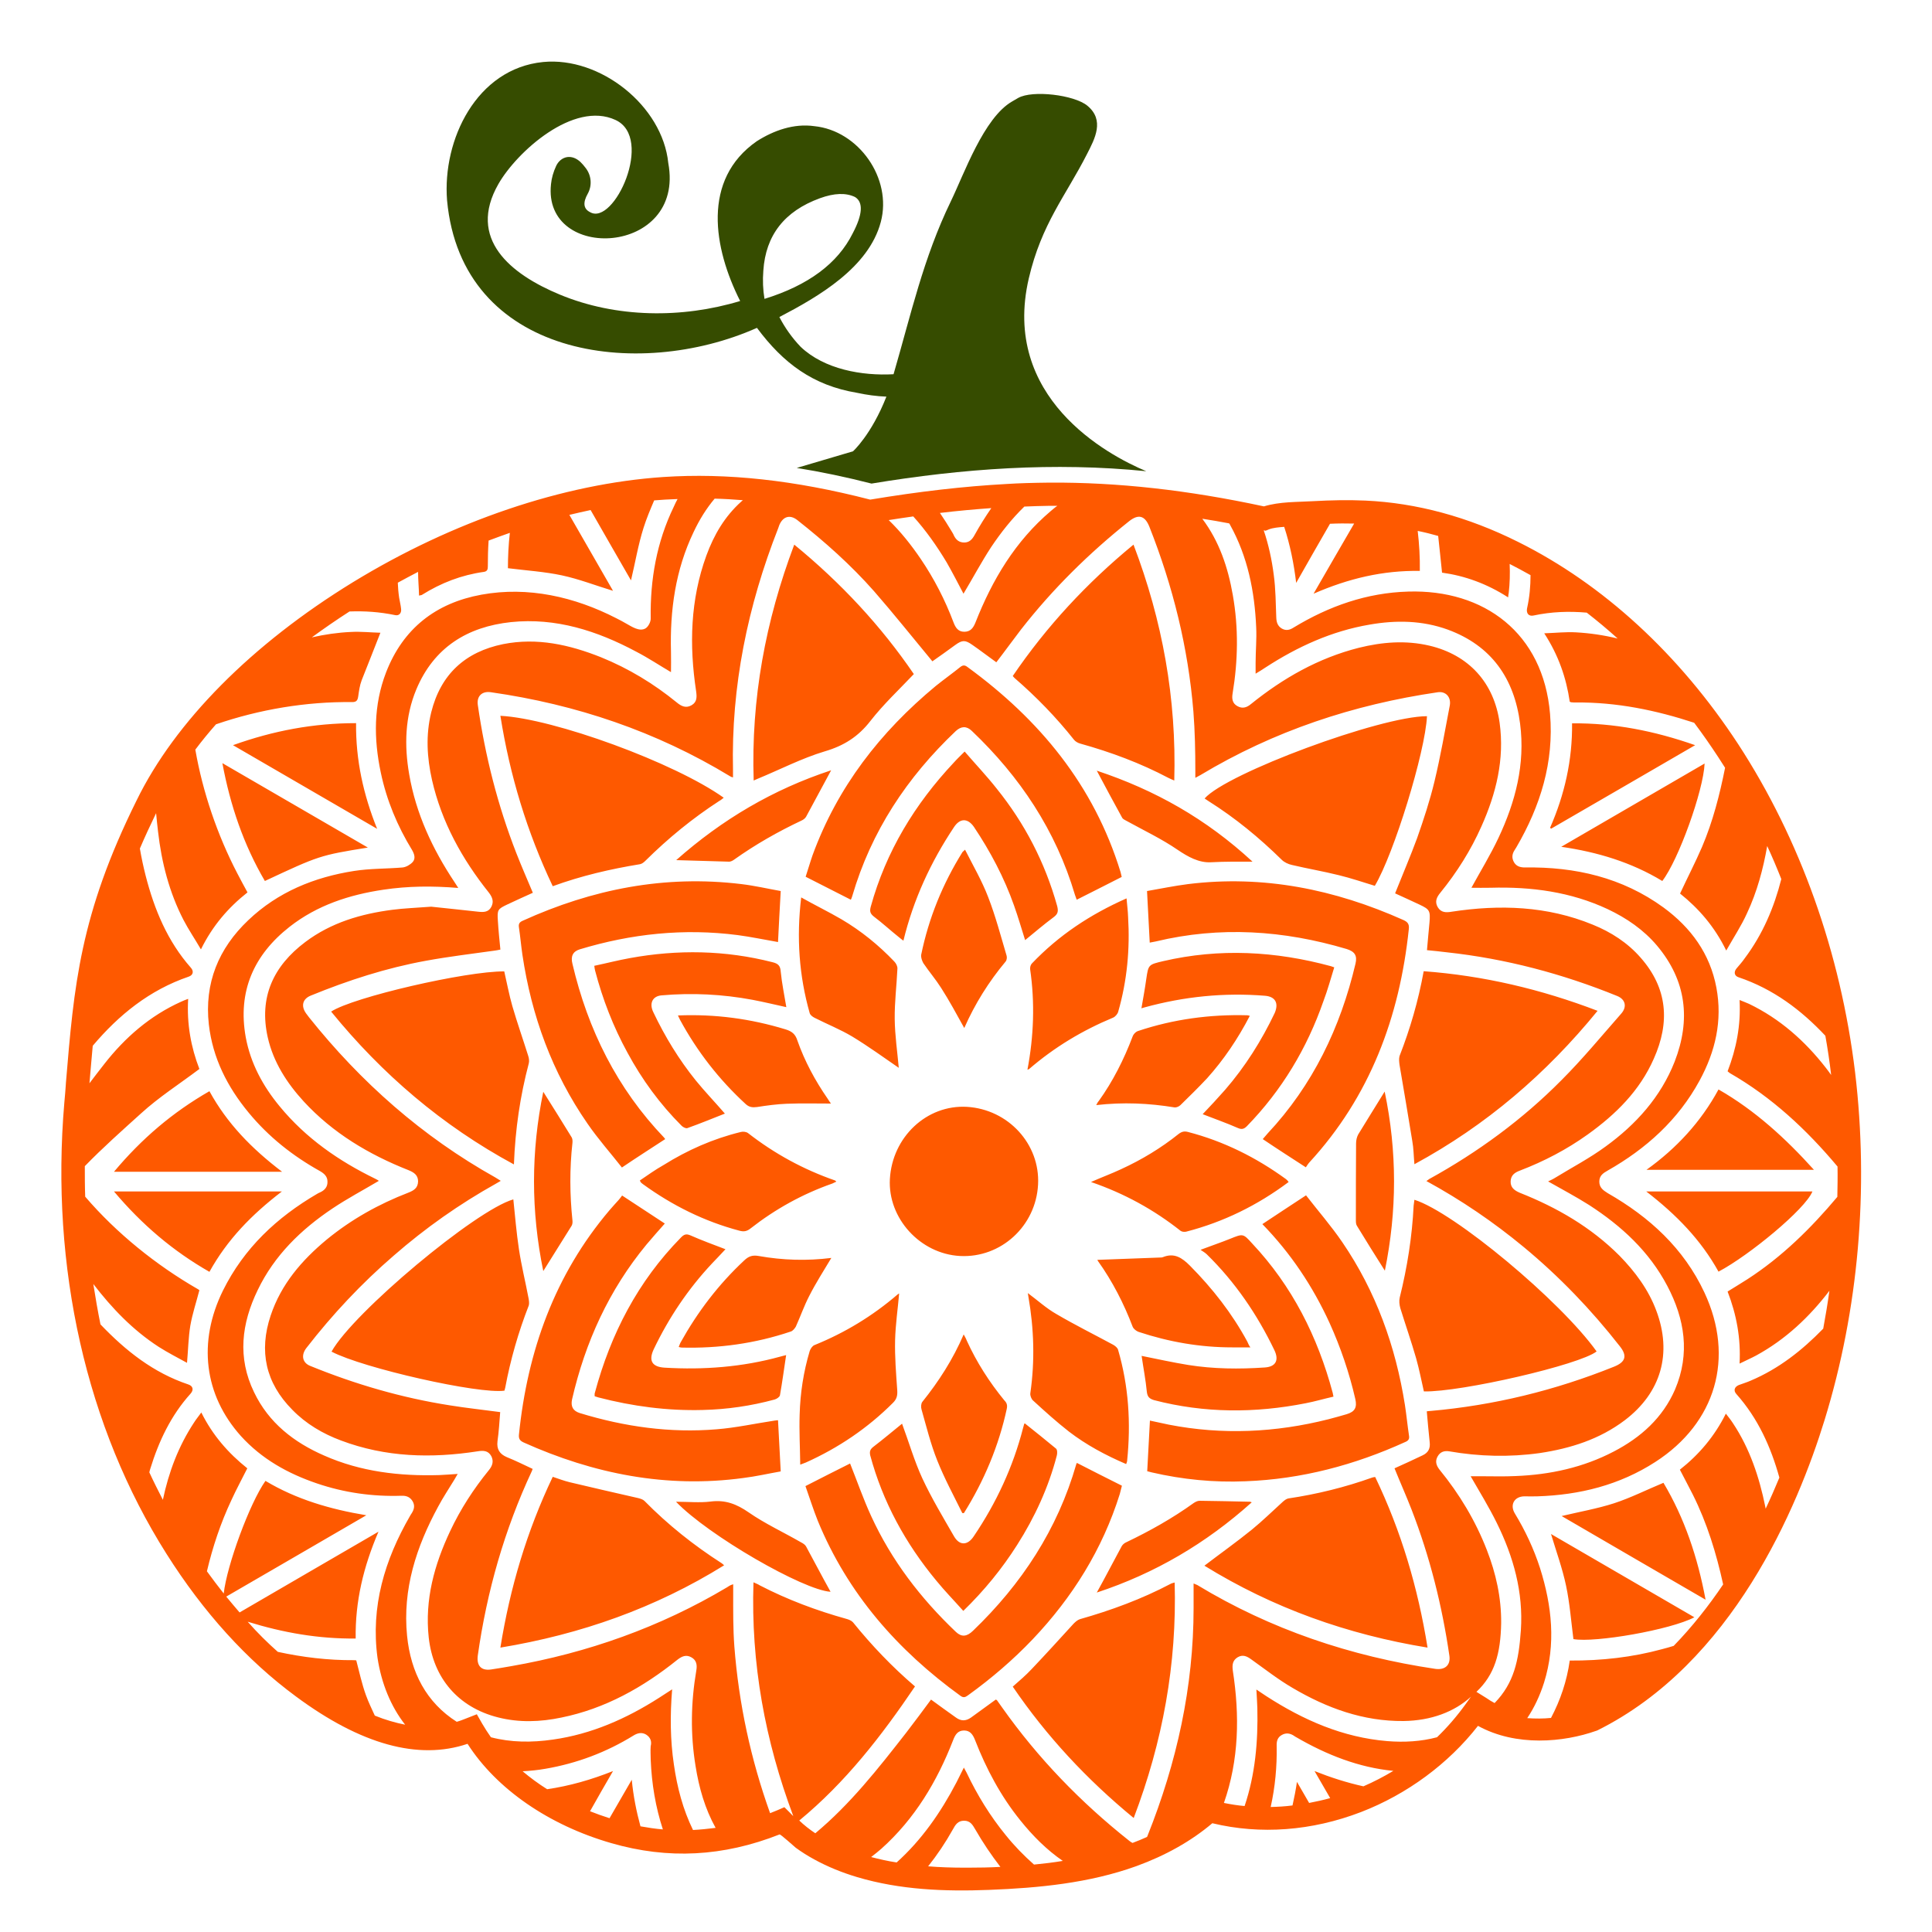 <?xml version="1.0" encoding="utf-8"?>
<!-- Generator: Adobe Illustrator 19.1.0, SVG Export Plug-In . SVG Version: 6.00 Build 0)  -->
<svg version="1.1" id="Layer_1" xmlns="http://www.w3.org/2000/svg" xmlns:xlink="http://www.w3.org/1999/xlink" x="0px" y="0px"
	 width="1000px" height="1000px" viewBox="0 0 1000 1000" style="enable-background:new 0 0 1000 1000;" xml:space="preserve">
<style type="text/css">
	.st0{fill:#364C00;}
	.st1{fill:#FE5900;}
</style>
<g>
	<path class="st0" d="M562.6,79.8c4.1-8,9.3-17.6,0.2-25.1c-6.8-5.6-28.4-8.2-35.8-4l-3.1,1.8c-14.7,8.4-24.9,37.6-31.8,51.8
		c-14.2,29.3-20.6,58.5-29.6,89.4c-16.3,0.9-35.8-2.5-48.1-14.2c-4.4-4.6-8.1-9.8-11-15.4c20.1-10.5,46.2-25.5,52.5-49.2
		c6-22.6-11.5-47.3-34.4-49.6c-10.6-1.5-21,2.2-29.8,7.8c-28.6,19.9-22.4,55.4-8.6,82.7c-30.1,9.1-64.1,8.8-93.3-3.3
		c-25.6-10.6-48.1-28.9-31.8-57.3c9.5-16.6,38.9-43.2,60.6-33.1c20.1,9.3-0.8,55-13.2,47.7c-3.4-1.7-3.8-4.9-1.2-9.5
		c2.4-4.3,1.9-9.6-1.1-13.4c-0.8-1.1-1.7-2.1-2.7-3.1c-2.2-2-4.5-2.8-6.8-2.5c-2.6,0.4-4.6,2.2-5.7,4.5c-1.5,3.2-2.4,6.4-2.7,9.5
		c-4.5,40.7,69.6,37.2,60.7-10.9c-3-29.7-35.3-55.2-64.8-52.3c-34.4,3.4-52.2,40.2-49.7,71.6c7.5,81.2,98.6,93.5,160.4,66
		c13.6,18.3,29,29.8,51.7,33.6c5.1,1.1,10.2,1.8,15.3,2c-7.8,19.8-17.3,28.3-17.3,28.3l-29.1,8.6c12.5,2,25.4,4.7,38.7,8.1
		c47.1-7.8,94.6-11.2,142.2-6.4c-20.6-8.6-75.1-38.3-60.8-99.8C539.1,115.8,551.6,101.4,562.6,79.8z M395.7,154.7
		c-0.8-4.7-1-9.6-0.6-14.6c1.2-18.3,10.9-30.8,29.3-37.5c7.4-2.7,13.5-2.9,18.2-0.6c4.3,2.7,3.9,9-1.2,18.7
		C433.6,136.4,418.3,147.7,395.7,154.7z"/>
	<path class="st1" d="M711.8,764.5c13.4,27.9,22.1,57.2,27.1,88.3c-41.6-6.8-80-20.5-115.5-42.4c8.4-6.4,16.7-12.3,24.6-18.7
		c5.5-4.5,10.7-9.6,16-14.4c0.8-0.7,1.8-1.5,2.8-1.7c14.8-2.2,29.4-5.8,43.4-10.8C710.7,764.6,711.1,764.6,711.8,764.5z
		 M727.2,727.3c-4.8-30.4-15-58.8-32.4-84.3c-5.8-8.5-12.6-16.3-18.8-24.3c-8,5.3-15.3,10-22.6,14.9c14.7,15.1,26.1,32.2,34.8,51.2
		c5.7,12.6,10.2,25.8,13.3,39.3c1,4.4-0.2,6.6-4.5,7.9c-3.1,0.9-6.3,1.8-9.4,2.6c-27.3,6.9-54.9,8.2-82.6,2.8
		c-3.2-0.7-6.4-1.4-9.8-2.1c-0.5,8.8-0.9,17.4-1.4,26.2c0.9,0.2,1.6,0.4,2.3,0.6c16,3.7,32.2,5.3,48.6,4.6
		c29-1.1,56.4-8.4,82.6-20.3c1.7-0.7,2.3-1.6,2-3.3C728.5,737.8,728,732.5,727.2,727.3z M731.7,624c-0.8,16.1-3.3,31.9-7.2,47.6
		c-0.4,1.7-0.2,3.7,0.3,5.5c2.7,8.7,5.7,17.3,8.2,26c1.6,5.7,2.7,11.4,4,17.1c19.3,0.4,80.7-13.8,89.4-20.7
		c-18.8-26.3-73.7-72-94.3-78.5C732,622,731.8,623,731.7,624z M716.7,565c-4.7,7.7-9.3,14.9-13.7,22.2c-0.7,1.3-1.1,3-1.1,4.6
		c-0.1,13.1-0.1,26.4-0.1,39.6c0,1,0,2.2,0.5,3c4.7,7.7,9.4,15.3,14.5,23.3C723.1,626.8,723.2,596.1,716.7,565z M647.1,777.3
		c-8.7-0.2-17.5-0.4-26.2-0.5c-1.1,0-2.2,0.6-3.1,1.2c-11,7.9-22.6,14.4-34.7,20.2c-1,0.4-2,1.2-2.5,2.1c-4.3,7.9-8.4,15.9-12.9,24
		c30.1-9.9,56.6-25.5,80.2-46.7C647.4,777.5,647.3,777.3,647.1,777.3z M605.9,819.8c-15,7.9-30.8,13.7-47,18.3
		c-1.2,0.4-2.3,1.4-3.2,2.3c-7.2,7.9-14.4,15.8-21.7,23.5c-3,3.2-6.4,6.1-9.8,9.1c17.5,25.7,38.4,48.1,62.6,68
		c15-39.4,22.4-79.7,21.2-121.9C607,819.4,606.4,819.5,605.9,819.8z M417.1,757c16.9-7.6,32-17.8,45.1-30.9c2-2,2.4-3.8,2.2-6.7
		c-0.6-8.6-1.3-17.1-1.1-25.7c0.2-8.1,1.4-16.2,2.1-24.2c-0.1,0.1-0.5,0.2-0.8,0.5c-12.9,11.1-27.2,19.8-43,26.2
		c-1.1,0.4-2.1,1.9-2.5,3.1c-3.2,10.7-4.9,21.7-5.2,32.8c-0.3,8.6,0.2,17.1,0.3,26C415.8,757.5,416.4,757.3,417.1,757z M411.9,686.7
		c2.4-5.3,4.3-10.8,7-16c3.4-6.7,7.4-12.9,11.4-19.6c-12.7,1.6-25.2,1.2-37.6-1c-3.3-0.6-5.3,0.2-7.5,2.3
		c-13.3,12.4-24.1,26.6-32.9,42.4c-0.4,0.7-0.6,1.5-1,2.4c0.6,0.1,1,0.3,1.4,0.3c19.3,0.5,38.2-2.1,56.6-8.3
		C410.3,688.9,411.3,687.7,411.9,686.7z M724.4,551.2c2.2,13.1,4.5,26.3,6.6,39.4c0.7,3.8,0.7,7.8,1.1,12
		c37.1-20.1,68.2-46.8,94.8-79.4c-29.3-11.2-59-18.2-90-20.5c-2.8,15.4-7,29.8-12.5,43.9C724,548,724.2,549.7,724.4,551.2z
		 M534.5,848.5c20.6-21.7,36.1-46.5,45.1-75.2c0.4-1.5,0.8-3,1.1-4.3c-8-4-15.7-7.9-23.3-11.8c-0.1,0.2-0.2,0.4-0.3,0.6
		c-9.7,33.8-28.3,62.1-53.5,86.3c-3.2,3.1-5.9,3.3-8.8,0.6c-18.3-17.4-33.4-37.1-43.9-60c-4.1-8.9-7.3-18.2-10.9-27.2
		c-7.3,3.6-15,7.6-23.1,11.7c2.1,5.9,4,12,6.4,18c15.5,37.7,41.3,67,73.9,90.6c1.8,1.3,2.8,0.4,4.1-0.5
		C513.2,868.7,524.4,859.1,534.5,848.5z M663.4,445c1.3,1.3,3.4,2.3,5.3,2.7c8,1.9,16.3,3.3,24.3,5.3c6.2,1.5,12.4,3.6,18.6,5.5
		c9.9-16.6,26.1-69.2,27-87.8c-24.1,0-103.8,29.6-115.1,42.6c0.7,0.4,1.4,1,2.1,1.4C639.4,423.4,651.8,433.6,663.4,445z
		 M270.4,494.2c4.7,31.6,15.4,61,33.7,87.4c5.5,8,12,15.3,17.8,22.7c7.8-5.3,15.1-9.9,22.4-14.7c-0.3-0.4-0.4-0.6-0.5-0.7
		c-24.4-25.5-39.5-55.9-47.5-90c-1-3.9,0.2-6.4,3.7-7.5c26.7-8.1,54-11,81.8-7.4c6.9,0.9,13.9,2.4,20.9,3.6
		c0.4-8.6,0.9-17.3,1.4-26.4c-6.7-1.2-13.6-2.8-20.4-3.6c-39.6-4.8-77.1,2.6-113.2,19c-1.6,0.7-2.2,1.6-1.9,3.4
		C269.3,484.7,269.7,489.5,270.4,494.2z M331.3,447.3c1-0.2,2-1,2.8-1.8c11.7-11.6,24.4-22,38.3-31c0.8-0.4,1.4-1,2.2-1.6
		c-25.4-18.1-87.9-41-115.6-42.4c4.9,30.9,13.8,60.2,27.1,88.2C300.9,453.3,316,449.8,331.3,447.3z M377.4,446c0.8,0,1.8-0.5,2.5-1
		c11.1-7.9,22.7-14.5,35-20.3c0.9-0.4,1.8-1.1,2.3-1.9c4.3-7.9,8.5-15.8,13-24.1c-30.1,9.9-56.5,25.5-80.2,46.5
		C359.4,445.4,368.3,445.8,377.4,446z M295.9,588.7c-4.8-7.9-9.7-15.6-14.7-23.6c-6.4,31-6.4,61.8,0,92.8c5-8,9.9-15.8,14.7-23.5
		c0.4-0.7,0.5-1.8,0.4-2.7c-1.4-13.3-1.5-26.8,0-40.2C296.4,590.5,296.3,589.4,295.9,588.7z M273.7,550.4c0.3-1.2,0.1-2.7-0.3-3.9
		c-2.7-8.6-5.7-17.1-8.2-25.7c-1.7-5.9-2.8-12-4.2-18c-19.6-0.2-78.2,13.3-89.6,20.8c26.3,32.3,57.4,59,94.6,79.1
		C266.7,584.5,269.2,567.4,273.7,550.4z M555.9,382.9c0.7,0.9,2.1,1.7,3.3,2c15.8,4.4,31.1,10.1,45.5,17.7c0.9,0.5,1.8,0.8,3.1,1.4
		c1.2-42.4-6.1-82.7-21.1-122.1c-24.2,19.9-45,42.3-62.5,68c0.4,0.5,0.7,0.8,1,1.1C536.4,360.7,546.7,371.3,555.9,382.9z
		 M391.9,403.2c11.7-4.8,23-10.7,35-14.3c9.9-2.9,17.3-7.6,23.6-15.7c6.7-8.6,14.7-16.1,22.5-24.3c-16.9-24.8-37.7-47.2-61.9-67
		c-14.9,39.5-22.4,79.9-21,122.1C391,403.6,391.4,403.4,391.9,403.2z M307.8,722.7c0.7,0.2,1.3,0.4,1.9,0.6
		c17.7,4.6,35.7,7,54.1,6.5c12.6-0.3,24.9-2.1,37.1-5.4c1.1-0.3,2.6-1.3,2.8-2.2c1.2-6.8,2.1-13.5,3.2-20.8
		c-1.1,0.3-2.1,0.5-3.1,0.8c-19.6,5.4-39.6,6.9-59.8,5.7c-6.6-0.4-8.4-3.7-5.6-9.6c7.8-16.3,17.8-31.2,30.2-44.4
		c2.3-2.4,4.6-4.8,6.9-7.3c-6.3-2.4-12.3-4.6-18.2-7.2c-2.1-0.9-3.3-0.5-4.9,1.2c-22.2,22.6-36.3,49.8-44.5,80.3
		C307.7,721.4,307.8,722.1,307.8,722.7z M580.8,423.2c0.4,0.8,1.6,1.3,2.5,1.8c8.7,4.8,18,9.2,26.3,14.9c5.2,3.5,10.9,6.8,17.4,6.4
		c7.1-0.4,14.2-0.3,21.3-0.3c-24-22.2-50.5-37.1-80.6-47.1C572.2,407.4,576.4,415.2,580.8,423.2z M420.6,442.6
		c-1.3,3.7-2.4,7.6-3.6,11.2c8,4.1,15.7,8,23.4,11.9c0.3-0.6,0.5-1.2,0.7-1.8c9.8-33.6,28.4-61.6,53.6-85.5c2.8-2.6,5.6-2.7,8.3-0.1
		c24.9,23.7,43.5,51.5,53.4,84.9c0.3,0.9,0.6,1.7,0.9,2.5c7.8-3.9,15.4-7.8,23.3-11.8c-0.2-0.9-0.4-1.7-0.6-2.5
		c-13.8-45-42-79-79.3-106.2c-1.3-1-2.3-1-3.6,0c-4.2,3.4-8.6,6.5-12.8,9.9C455.6,378.9,433.5,407.3,420.6,442.6z M615,457.6
		c-7.2,0.9-14.3,2.4-21.3,3.6c0.5,9.3,0.9,17.9,1.4,26.7c1.1-0.2,2.1-0.4,3.1-0.6c33.3-8,66.2-5.8,98.8,3.9c4.2,1.3,5.6,3.4,4.6,7.6
		c-7.8,33.1-22.1,62.9-45.5,87.9c-0.9,1-1.7,2-2.5,2.9c7.4,5,14.6,9.6,22.3,14.6c0.5-0.7,1-1.6,1.7-2.4
		c31.5-34.2,46.8-75.3,51.6-120.9c0.3-2.6-0.6-3.7-2.8-4.7C690.8,460.3,653.9,452.8,615,457.6z M597.3,724.7
		c26.1,6.8,52.3,6.8,78.6,1.6c4.7-0.9,9.4-2.3,14.3-3.4c-0.2-1-0.3-1.5-0.4-2c-7.8-29.1-21-55.3-41.7-77.3
		c-4.7-5.2-4.7-5.1-11.4-2.4c-4.7,1.9-9.5,3.5-15.3,5.7c1.5,1,2.5,1.6,3.3,2.4c14.6,14.3,26,31,34.9,49.5c2.5,5.2,0.8,8.6-4.9,9
		c-13.3,0.9-26.5,0.8-39.7-1.3c-8-1.3-16.1-3.1-24.1-4.7c0.9,6.3,2.1,12.4,2.7,18.6C593.9,722.8,594.7,723.9,597.3,724.7z
		 M460.6,610.3c-1.1,20.3,15.7,38.7,36.3,39.8c21.2,1.1,39.3-15.5,40.4-37c1.1-20.9-15.4-38.9-36.8-40.2
		C479.7,571.7,461.8,588.5,460.6,610.3z M499.1,532.1c5.5-12.5,12.7-24,21.4-34.4c0.6-0.7,0.8-2.2,0.5-3.1
		c-3-10.1-5.7-20.4-9.5-30.2c-3.2-8.4-7.8-16.3-12-24.6c-0.9,0.8-1.1,1-1.3,1.2c-10.3,16.5-17.5,34.2-21.4,53.2
		c-0.2,1.3,0.4,3,1.1,4.3c2.9,4.3,6.4,8.4,9.2,12.8C491.4,518,495.1,524.9,499.1,532.1z M498.8,690.7c-5.6,13-12.9,24.3-21.4,34.9
		c-0.7,0.9-0.8,2.8-0.4,4c2.5,8.8,4.7,17.8,8.1,26.3c3.7,9.3,8.5,18.2,13,27.3c0.4-0.2,0.4,0.1,0.8,0c10.4-16.6,18.1-34.9,22.2-54
		c0.4-1.9,0-3.1-1.2-4.3c-7.8-9.5-14.4-19.8-19.5-31C500,692.8,499.5,692,498.8,690.7z M450.4,753.2c6.5,24.2,18.3,45.7,34.2,64.9
		c4.4,5.4,9.2,10.3,14,15.7c10.9-10.6,20.1-21.9,27.9-34.2c9.1-14.3,16.2-29.7,20.5-46.2c0.3-1.1,0.3-3-0.4-3.6
		c-5.3-4.4-10.8-8.8-16.2-13.1c0,0.1-0.2,0.2-0.3,0.4c-0.2,0.6-0.3,1.2-0.5,1.8c-5.2,20.3-13.9,39-25.6,56.3c-3.1,4.7-7.3,5-10.2,0
		c-5.7-9.9-11.6-19.7-16.4-30c-4.2-9.1-7-18.9-10.5-28.3c-4.7,3.8-9.8,8.1-14.9,12C450.5,750.1,450,751.1,450.4,753.2z M582.9,757.8
		c0.3-0.9,0.5-1.3,0.5-1.7c2-19.5,0.8-38.7-4.7-57.5c-0.3-1-1.5-2-2.6-2.6c-9.8-5.3-19.7-10.2-29.4-15.9c-5.1-2.9-9.7-7.1-14.7-10.8
		c0.1,0.8,0.2,1.3,0.3,1.9c2.9,16.6,3.4,33.2,1,49.9c-0.2,1.2,0.5,3,1.4,3.8c6.1,5.6,12.2,11.1,18.6,16.1
		C562.3,747.9,572.2,753.2,582.9,757.8z M331.2,611c0.3,0.7,0.4,0.9,0.5,1c0.4,0.4,0.8,0.7,1.2,1c15.2,11,31.7,19.2,49.8,24
		c2.2,0.6,3.8,0.4,5.7-1.1c12.9-10.1,27-17.9,42.4-23.3c0.7-0.3,1.3-0.6,2.1-1c-0.4-0.3-0.5-0.5-0.7-0.6
		c-16.4-5.7-31.4-13.9-45-24.5c-0.9-0.7-2.6-0.9-3.7-0.6c-14.4,3.5-27.7,9.4-40,17.1C339.2,605.4,335.2,608.3,331.2,611z
		 M515.9,408.2c-5.2-6.6-11-12.7-16.6-19.2c-2.2,2.2-4,3.9-5.6,5.7c-20.2,21.5-35.1,46-43,74.6c-0.6,2.3-0.4,3.5,1.6,5.1
		c4.5,3.4,8.6,7.2,13,10.7c0.7,0.6,1.4,1.1,2.3,1.8c5.2-21.4,14.2-40.8,26.2-58.8c3.1-4.7,7.1-4.7,10.3-0.1
		c8.5,12.7,15.7,26.3,20.8,40.8c2.1,5.9,3.8,11.8,5.7,17.8c4.9-4,9.8-8.2,14.8-11.9c2.1-1.6,2.5-2.9,1.8-5.7
		C540.9,446.4,530.4,426.2,515.9,408.2z M583.1,465c-18.8,8.3-35.1,19.1-49,33.7c-0.7,0.7-1,2-0.9,3c2.5,17.3,1.9,34.5-1.4,52
		c0.5-0.2,0.8-0.3,0.9-0.4c13.1-11.3,27.6-20,43.5-26.6c1.1-0.5,2.3-1.9,2.6-3.1c4.6-16.1,6.1-32.4,5.1-49
		C583.8,471.6,583.4,468.6,583.1,465z M414.7,464.5c-2.5,20.8-1.1,40.5,4.4,59.9c0.3,1,1.5,1.9,2.5,2.4c6.5,3.3,13.3,6,19.5,9.7
		c8.4,5.1,16.4,10.9,24.1,16.2c-0.7-8-2-16.7-2.1-25.3c-0.1-8.7,1-17.3,1.4-26c0.1-1.2-0.7-2.8-1.6-3.7
		c-8.1-8.5-17.2-15.9-27.4-21.9C428.8,471.9,421.8,468.5,414.7,464.5z M406.6,532.8c-18-5.5-36.4-8-55.7-7.2c0.5,1,0.8,1.7,1.1,2.3
		c8.9,16.4,20.2,30.9,33.9,43.5c1.8,1.7,3.6,1.9,5.9,1.6c5.1-0.8,10.3-1.5,15.4-1.7c7.6-0.3,15.3-0.1,22.9-0.1
		c-0.5-0.6-1.1-1.6-1.7-2.5c-6.5-9.4-11.9-19.4-15.7-30.2C411.7,535.3,409.9,533.8,406.6,532.8z M399.7,498
		c-24.3-6.2-49-6.6-73.6-2.1c-6.2,1.1-12.3,2.7-18.5,4c0.2,1.2,0.2,1.8,0.4,2.4c3.9,14.9,9.4,29.1,16.8,42.6
		c7.5,13.9,16.8,26.6,28,37.8c0.7,0.7,2.2,1.5,3,1.2c6.5-2.3,13-5,19.4-7.5c-5-5.8-10.3-11.3-15.1-17.2
		c-8.7-10.8-15.9-22.6-21.9-35.2c-2.3-4.6-0.5-8.4,4.2-8.8c15.8-1.4,31.6-0.6,47.1,2.3c5.8,1.1,11.6,2.5,17.5,3.8
		c-1-6.2-2.3-12.2-2.9-18.4C403.9,499.8,402.7,498.7,399.7,498z M273.6,672.1c-1.6-8.5-3.7-16.9-5-25.5c-1.3-8.6-2-17.2-2.9-25.8
		c-19.4,5.5-82.9,58.6-94.1,78.8c16.4,8.6,76.3,22.1,89.5,20.2c0.1-0.5,0.3-1,0.4-1.5c2.7-14.5,6.8-28.8,12.2-42.6
		C274,674.6,273.8,673.3,273.6,672.1z M665.6,610.3c-15.4-11.2-32.2-19.6-50.7-24.4c-1.9-0.5-3.2-0.2-4.8,1
		c-9.1,7.3-19.2,13.4-29.9,18.3c-4.9,2.3-10.1,4.2-15.5,6.6c17.2,5.9,32.5,14.3,46.4,25.3c0.7,0.5,2,0.6,2.9,0.4
		c19.3-5,36.8-13.6,53-25.7C666.5,611.1,666.1,610.7,665.6,610.3z M586.2,536.6c-4.5,11.8-10.1,23-17.5,33.3
		c-0.5,0.5-0.8,1.2-1.3,2.1c13.9-1.6,27.2-1,40.6,1.2c0.9,0.1,2.3-0.5,3-1.2c4.6-4.5,9.3-9.1,13.8-13.9c8.7-9.7,15.9-20.4,22.1-32.3
		c-0.8-0.2-1.1-0.3-1.4-0.3c-19.2-0.5-38,2-56.3,8.1C588,533.9,586.6,535.3,586.2,536.6z M589.4,689.4c15.7,5.2,31.8,8,48.4,8
		c3,0,6,0,9.4,0c-0.8-1-1.2-2.2-1.6-3c-7.9-14.6-18-27.5-29.7-39.3c-4.1-4.1-8.1-6.8-14-4.4c-0.5,0.2-1.1,0.2-1.6,0.2
		c-10.9,0.4-21.6,0.8-32.3,1.2c-0.1-0.3,0,0.2,0.3,0.6c7.5,10.5,13.4,22,18,34.1C586.8,687.9,588.2,689,589.4,689.4z M690.6,500.7
		c-0.9-0.3-1.3-0.5-1.7-0.6c-28.7-7.8-57.7-9.4-86.9-2.6c-7.6,1.8-7.6,1.8-8.7,9.3c-0.7,5-1.6,9.9-2.5,15.1c0.7-0.2,1.2-0.4,1.7-0.5
		c20.4-5.6,41.1-7.7,62.2-6c5.3,0.4,7.3,3.7,5.1,8.9c-6.8,14.3-15.3,27.8-25.7,39.8c-3.7,4.2-7.6,8.4-11.6,12.6
		c6.1,2.4,12.2,4.5,18.1,7.1c2,0.9,3.2,0.7,4.8-0.9c18.1-18.6,31.1-40.3,39.6-64.7C687.2,512.4,688.8,506.5,690.6,500.7z
		 M889.5,563.9c-9.1,16.8-21.8,30.5-37.3,41.6h86.7C924.4,589.4,908.4,574.7,889.5,563.9z M814.4,848.4c11.2,2,50.3-4.8,62.6-11.3
		c-24.8-14.4-49.6-28.8-74.2-43.1c2.7,9,5.9,17.8,7.8,26.8S813.2,839.1,814.4,848.4z M861,767.5c-8.7,3.6-17,7.8-25.6,10.6
		c-8.7,2.8-17.9,4.4-27.1,6.6c24.6,14.3,49.3,28.7,74.5,43.3C878.7,806,871.9,785.8,861,767.5z M808.1,438.3
		c18.7,2.7,36.3,8,52.3,17.7c8.4-10.9,21.3-46.8,21.9-60.8C857.5,409.6,832.9,423.9,808.1,438.3z M938.1,616.7h-86
		c15.7,12.1,28.3,25.1,37.4,41.5C905.4,649.8,934.5,625.8,938.1,616.7z M813.7,374.4c0.2,19.1-3.9,37-11.4,54.1
		c0.2,0.1,0.4,0.3,0.6,0.4c24.6-14.2,49.3-28.6,74.5-43.2C856.3,378.3,835.5,374.2,813.7,374.4z M190.4,438.7
		c-25.4-14.7-50.1-29.1-75.3-43.7c4.1,22,11,42.2,22,61C165.1,442.9,165.6,442.7,190.4,438.7z M184.3,374.3
		c-22,0-42.8,3.9-63.7,11.4c25.2,14.6,50,29,74.6,43.3C188.1,411.4,184.1,393.4,184.3,374.3z M384.8,765c6.5-0.8,13-2.3,19.3-3.4
		c-0.5-9.1-0.9-17.7-1.4-26.5c-0.8,0.1-1.3,0.1-1.8,0.2c-10,1.5-19.9,3.7-30,4.5c-24,2-47.6-1.3-70.8-8.4c-3.5-1.1-4.8-3.4-4-7.1
		c6.8-29.6,19.1-56.6,38.5-80.1c3.1-3.7,6.4-7.4,9.5-10.9c-7.3-4.8-14.5-9.5-22.1-14.5c-0.5,0.7-1.1,1.5-1.7,2.2
		c-1.6,1.8-3.3,3.6-4.9,5.5c-28.3,33.4-42.4,72.8-46.8,116.1c-0.2,2.1,0.5,3.1,2.4,4C307.3,762.9,345.1,770.4,384.8,765z
		 M417.2,800.4c-0.5-0.9-1.6-1.6-2.6-2.1c-9-5.2-18.6-9.6-27.1-15.5c-6.2-4.3-12.1-6.6-19.7-5.6c-5.6,0.7-11.5,0.1-17.9,0.1
		c16.8,17.5,66,45.8,80,46.6C425.6,816.2,421.5,808.3,417.2,800.4z M333.6,776.9c-0.8-0.8-2.1-1.2-3.3-1.5
		c-11.9-2.7-23.6-5.4-35.4-8.2c-2.9-0.7-5.8-1.8-8.8-2.8c-13.4,28.1-22.1,57.3-27.1,88.4c41.7-6.9,80.2-20.5,115.8-42.6
		c-0.5-0.5-0.9-0.8-1.3-1.1C359,799.8,345.6,789.1,333.6,776.9z M145.9,616.7H59c14.5,17.2,30.5,30.8,49.4,41.6
		C117.6,641.7,130.1,628.8,145.9,616.7z M108.4,564.8c-19,10.9-35,24.5-49.4,41.7h87C130.1,594.4,117.5,581.4,108.4,564.8z
		 M944.4,735c-13.9,45.1-47.6,125.9-117.7,160.7l-0.6,0.2c-16.7,5.9-41.3,8.3-61.1-2.6c-15.3,19.6-36.7,35.4-60.5,44.6
		c-25.5,9.8-52.1,11.8-77,5.8c-11,9.3-24.2,16.7-39.3,22.2c-24.4,8.8-50.5,11.3-76.2,12.3c-23,0.9-46.1,0-68.3-6.6
		c-7.7-2.3-15.2-5.3-22.3-9.2c-3.3-1.8-6.5-3.8-9.5-6c-0.9-0.7-7.9-7.1-8.4-6.9c-29.2,11.5-57.7,13-87.1,4.5
		c-32.3-9.3-59.4-28-74.4-51.4c-25.4,8.6-55.2,0.4-88.8-24.5c-25.5-18.8-48-43.7-67-73.8C44.7,738.8,26,655.8,33.3,570.7
		c0.3-3.2,0.6-6.6,0.8-9.8l0-0.2c4.2-50.5,7.2-87.1,36.6-146.4c19.9-40.8,59.7-80.9,111.9-112.9c51.8-31.7,108.9-51,160.7-54.5
		c32.9-2.2,68,1.6,107.1,11.7c25.3-4.2,48.5-6.9,70.8-8.1c6.1-0.4,13.2-0.6,22.2-0.7c35-0.2,71.3,3.8,110.8,12.3
		c8.2-2.5,17.1-2.2,25.6-2.7c9-0.5,17.9-0.7,26.9-0.3c26.5,1.2,53.1,8.4,79.1,21.4c44,21.9,83.4,58.1,113.9,104.7
		c32,49.1,53,107.9,60.5,169.9C967.4,615.5,962,677.8,944.4,735z M530.2,262.2c-6.5,6.3-12.1,13.4-17.2,21
		c-5.1,7.8-9.5,16.1-14.3,24.1c-2.8-5.3-5.6-10.8-8.7-16.2c-5.1-8.5-10.8-16.6-17.3-23.8c-4.2,0.6-8.4,1.2-12.7,1.9
		c6.2,6,11.6,12.8,16.5,20c7,10.3,12.7,21.4,17.1,33.1c1,2.6,2.4,4.7,5.5,4.7c3.3,0,4.7-2.1,5.8-4.8c8.7-22.1,20.6-42.1,39-57.7
		c1.1-0.9,2.2-1.9,3.4-2.7c-1.3,0-2.5,0-3.8,0C538.5,261.9,534.2,262,530.2,262.2z M492.5,274.9c0.4,0.7,0.9,1.4,1.2,2.2
		c1.1,2.3,2.7,3.7,5.4,3.7c2.6,0,4.1-1.6,5.3-3.8c2.7-4.9,5.6-9.5,8.7-14c-8.5,0.6-17.4,1.4-26.6,2.5
		C488.6,268.6,490.6,271.7,492.5,274.9z M143.8,855c12.9,2.8,26,4.4,39.5,4.3c0.4,0,0.8,0.1,1.1,0.1c1.6,6.1,2.9,12.2,5,18
		c1.3,3.6,3,7.1,4.6,10.6c5.4,2.2,10.7,3.7,15.7,4.7c-7.4-9.4-12.3-21.4-14.3-34.6c-3.6-26.5,3.7-50.7,16.8-73.4
		c0.3-0.5,0.5-0.9,0.8-1.3c1.3-2,1.9-4,0.6-6.3c-1.3-2.2-3.2-3-5.8-2.9c-15,0.5-29.7-1.6-43.8-6.4c-15-5.1-28.5-12.6-39.3-24.5
		c-19.1-21.3-22.4-48.7-9.3-75.3c10.9-22,27.9-37.9,48.8-50.1c0.5-0.3,0.9-0.5,1.4-0.7c2.4-1.1,4-2.8,3.9-5.6c0-2.6-1.6-4.1-3.8-5.4
		c-14.2-7.9-26.7-17.8-37-30.3c-11-13.3-18.6-28.2-20.6-45.6c-2.4-21.4,5-39.4,20.4-54c15.3-14.6,34.2-22.3,54.8-25.5
		c8.2-1.3,16.8-1.1,25.1-1.8c1.8-0.2,3.9-1.4,5.2-2.8c1.6-1.8,0.9-4.1-0.3-6.2c-7.6-12.4-13.2-25.8-16.2-40.1
		c-3.7-17.5-3.8-34.9,2.7-51.8c8.8-22.8,25.8-36,49.4-40.3c24.1-4.4,48.2,1.1,69.8,12.2c1.8,0.9,3.5,1.8,5.2,2.8
		c2.6,1.4,6.8,4.4,10,2.4c1.4-0.9,2.7-3.4,2.6-5.2c-0.3-20.1,3.1-39.4,11.9-57.6c0.6-1.4,1.3-2.8,2-4.1c-2.2,0.1-4.3,0.2-6.5,0.3
		c-1.9,0.1-3.7,0.3-5.6,0.4c-2,4.7-4,9.4-5.5,14.2c-2.8,8.8-4.3,18-6.5,27.2c-7-12.1-13.9-24.2-20.9-36.4c-3.7,0.8-7.3,1.6-11,2.5
		c7.6,13.2,15.1,26.3,22.6,39.3c-8.9-2.7-17.6-6.1-26.5-8c-8.9-1.9-18.3-2.5-27.9-3.7c0-6.1,0.3-12.2,1-18.3c-3.7,1.3-7.3,2.6-11,4
		c-0.3,4.4-0.4,8.8-0.4,13.3c0,1.5-0.2,2.6-2,2.9c-11.6,1.6-22.2,5.7-32.1,11.9c-0.2,0.2-0.6,0.1-1.5,0.4c-0.1-4.2-0.5-8.2-0.5-12.3
		c-3.5,1.8-7,3.7-10.5,5.6c0.1,2.6,0.3,5.1,0.7,7.8c0.3,1.9,0.8,3.7,1,5.7c0.3,2.2-1,3.7-3,3.3c-8.1-1.7-16-2.2-23.7-1.9
		c-6.7,4.3-13.2,8.8-19.5,13.4c6.6-1.5,13.4-2.5,20.2-2.8c5.2-0.3,10.6,0.3,15.3,0.4c-3.3,8.6-6.6,16.6-9.7,24.6
		c-1,2.6-1.4,5.6-1.8,8.4c-0.3,2-0.9,2.9-3.1,2.9c-23.8-0.3-48.1,3.8-70.5,11.5c-3.8,4.3-7.4,8.7-10.7,13.1
		c3.8,21.9,11.4,44.2,21.7,64c1.7,3.2,3.4,6.5,5.3,9.9c-10,7.9-18.1,17.3-24.1,29.5c-3.2-5.5-6.4-10.2-9-15.2
		c-7.4-14.3-11.4-29.9-13.2-45.8c-0.4-3.2-0.7-6.4-1-9.5c-3.1,6.4-5.9,12.4-8.4,18.3c0.8,4.7,1.8,9.4,3,14.1
		c4.5,17.5,11.3,33.9,23.4,47.6c1.6,1.8,1.2,3.8-1.1,4.6c-20.3,6.9-36.3,19.9-49.7,35.8c-0.6,6.3-1.1,12.7-1.7,19.4
		c2.5-3.3,5.1-6.7,7.7-10c10.7-13.7,23.7-25,39.7-32.2c1-0.5,2.1-0.9,3.7-1.5c-0.8,13,1.5,25.2,5.8,36.3c-10.5,7.9-21,14.6-30.2,23
		c-9.3,8.4-20,17.9-29.1,27.3c0,5.3,0,10.5,0.2,15.8c16.2,18.9,36.8,35.5,58.4,47.9c0.3,0.2,0.5,0.4,0.7,0.5
		c-1.6,6.2-3.6,12.1-4.7,18.4c-1,6.1-1.1,12.4-1.7,19.2c-4.9-2.7-10-5.3-14.7-8.3c-13.4-8.7-24.2-20-33.8-32.5
		c1.1,7,2.3,14,3.7,20.9c13,13.6,27.3,25,45.5,31.1c2.4,0.8,2.9,2.8,1.1,4.8c-10.1,11.2-16.4,24.5-20.8,38.8
		c-0.2,0.6-0.4,1.3-0.5,1.9c2.2,4.8,4.6,9.5,7,14.2c3-14.2,8-27.7,16.2-40.1c1-1.6,2.2-3,3.7-5.1c5.8,11.7,13.9,21,23.8,28.9
		c-2.8,5.6-5.7,10.9-8.2,16.4c-5.6,11.9-9.7,24.2-12.7,36.9c2.8,3.9,5.8,7.8,8.7,11.5c1.6-14.5,13.4-46.7,21.6-58.3
		c16,9.6,33.6,14.7,52.2,17.8c-24,14-48.1,27.9-72.5,42.1c2.3,2.8,4.6,5.5,6.9,8.2c24-13.9,47.5-27.7,71.9-41.8
		c-7.8,18.2-12.1,36.1-11.8,55.3c-19.2,0.2-37.5-3-55.9-8.7C133.4,845.3,138.5,850.3,143.8,855z M246.8,887.3l2.8,4.9
		c1.4,2.4,2.9,4.7,4.5,7c10.3,2.7,21.1,2.8,32.1,1.2c19.9-2.8,38-10.8,54.9-21.6c2.2-1.4,4.3-2.8,6.8-4.4c-1.1,13.3-1,26.2,0.9,38.9
		c1.7,11.9,4.7,23.3,9.9,33.9c3.9-0.2,7.8-0.6,11.7-1.1c-5.5-9.9-8.6-20.7-10.4-32.1c-2.7-16.5-2.4-32.9,0.4-49.3
		c0.5-2.8,0.2-5.4-2.6-6.9c-2.7-1.5-4.9-0.5-7.2,1.3c-17.8,14.3-37.4,25.3-60,29.9c-11,2.3-21.9,2.7-32.9-0.1
		c-20.5-5.2-33.5-20.3-35.8-41.4c-2.1-19.5,2.9-37.6,11.1-55c5.3-11.3,12.1-21.8,20-31.5c1.8-2.2,2.7-4.5,1.3-7.3
		c-1.6-2.9-4.1-3-7.1-2.5c-24,3.7-47.6,3.1-70.7-5.6c-9.4-3.5-18.1-8.6-25.2-15.9c-13.8-13.9-17.4-30.3-11.2-48.8
		c5.4-16.2,16.1-28.6,29-39.3c12.8-10.5,27-18.4,42.3-24.3c2.7-1.1,4.9-2.3,5-5.8c0-3.3-2.2-4.7-4.9-5.8
		c-20.5-8.1-39.2-19.2-54.3-35.6c-8.7-9.5-15.7-20.3-18.6-33.1c-4.7-20.8,2.9-37,19.4-49.4c13.4-10.1,28.9-14.6,45.1-16.7
		c6.1-0.8,12.4-1,20.1-1.6c7.1,0.8,15.8,1.6,24.3,2.6c2.8,0.3,5.3,0.3,6.8-2.5c1.4-2.7,0.6-4.9-1.2-7.3
		c-13.9-17.4-24.5-36.5-29.5-58.4c-2.6-11.6-3.3-23.2-0.4-35c4.9-19.7,17.6-31.3,37.2-35.3c17.6-3.5,34.4,0.3,50.7,6.8
		c14.3,5.8,27.3,13.7,39.2,23.4c2.4,2,4.8,3.1,7.7,1.4c2.9-1.7,2.7-4.4,2.3-7.3c-3.6-23.8-3-47.3,5.3-70.1
		c3.9-10.7,9.5-20.3,18.1-28c0.3-0.2,0.5-0.5,0.8-0.7c-4.9-0.4-9.8-0.7-14.6-0.8c-4.3,5.1-7.9,10.9-10.9,17.3
		c-9.4,19.6-12.3,40.5-11.7,62.1c0.1,3.5,0,7.1,0,10.4c-5.8-3.4-11.8-7.4-18-10.6c-20.2-10.8-41.6-17.7-64.8-15.3
		c-22.6,2.4-39.9,13.1-49,34.8c-5.9,14.1-6.3,29.1-3.7,44c3.5,20.4,12.1,38.7,23.4,55.7c0.6,0.9,1.2,1.8,2,3.1
		c-13.4-1.1-26-1-38.7,0.9c-17.6,2.6-34.3,8-48.6,19.2c-18.5,14.5-27,33.4-22.7,57.2c2.5,13.5,8.9,25.3,17.6,35.8
		c13.5,16.4,30.5,28.2,49.4,37.4c0.8,0.4,1.5,0.8,1.9,1.1c-8.1,4.8-16.4,9.2-24,14.3c-16.3,10.9-30.1,24.3-38.7,42.2
		c-8.4,17.3-10.6,35-1.9,52.9c7.6,15.9,20.7,26,36.3,32.8c19,8.4,39.1,10.7,59.6,10.1c3-0.1,6-0.4,9.5-0.6c-0.8,1.3-1.3,2.2-1.8,3.1
		c-2.8,4.6-5.8,9.1-8.3,13.8c-11.3,20.8-18.5,42.7-16.1,66.9c1.9,19,10,34.5,25.7,44.5c1.8-0.5,3.5-1.2,5.3-1.9L246.8,887.3z
		 M331.5,945.3c3.9,0.7,7.8,1.3,11.6,1.6c-3.8-11.6-5.8-23.7-6.3-36.1c0-2.3-0.2-4.6,0-7c0.6-2.3,0-4.5-2.4-6
		c-2.2-1.3-4.4-0.8-6.5,0.5c-14.1,8.7-29.3,14.4-45.5,17.2c-4,0.7-7.9,1.1-11.9,1.3c3.9,3.3,8.1,6.4,12.7,9.3
		c11.6-1.7,22.8-4.9,34.1-9.4c-4,6.9-8,13.8-11.9,20.8c3.3,1.3,6.6,2.5,10.1,3.6c3.8-6.6,7.6-13.2,11.5-19.9
		C327.8,929.6,329.4,937.6,331.5,945.3z M409,938.4c0.5,0.6,1.1,1.1,1.6,1.6c-14.6-39-22-79-20.6-121c1.3,0.6,2.4,1,3.3,1.6
		c14.3,7.4,29.3,13,44.7,17.3c1.2,0.3,2.7,0.9,3.5,1.8c9.7,12,20.2,23,32.1,33.2c-17.4,25.7-35.9,49.6-59.9,69.4
		c2.5,2.4,5.3,4.6,8.3,6.6c18.1-15.1,32.4-33.3,47-52c4.4-5.7,8.6-11.4,12.9-17.2c4.3,3.1,8.6,6.3,12.9,9.3c2.6,1.9,5.1,1.9,7.8,0
		c4.2-3.1,8.5-6.2,12.8-9.3c0.2,0.1,0.5,0.2,0.6,0.3c0.9,1.3,1.8,2.5,2.7,3.8c18.6,26.3,40.7,49.1,65.8,69c0.6,0.5,1.1,0.8,1.7,1.1
		c2.6-1,5.1-2,7.5-3.1c0.1-0.2,0.2-0.4,0.3-0.7c15.1-37.8,23.8-77,23.8-117.8c0-4.1,0-8.3,0-12.7c1,0.4,1.5,0.6,1.9,0.8
		c38,23,79.4,36.9,123.2,43.4c5,0.7,8-1.9,7.3-6.8c-3.8-26-10.1-51.2-19.6-75.7c-2.8-7.2-5.9-14.1-8.8-21.3
		c4.9-2.2,9.7-4.4,14.5-6.7c3-1.4,4.1-3.6,3.7-6.9c-0.6-5.3-1-10.5-1.5-15.9c0.8-0.1,1.4-0.2,2-0.2c32.8-2.9,64.3-10.6,94.9-22.9
		c6-2.4,7-5.6,3-10.6c-14.7-18.8-31.3-36.1-49.8-51.4c-15.6-12.9-32.2-24.2-50.3-34.1c0.8-0.5,1.1-0.8,1.4-1
		c25.2-13.9,48.3-30.8,68.5-51.2c10.9-10.9,20.7-22.8,30.9-34.4c3.2-3.6,2.2-7.5-2.1-9.2c-28.3-11.5-57.7-19.3-88.2-22.6
		c-3.4-0.4-6.8-0.8-10.2-1.1c0.4-5.1,0.9-9.7,1.3-14.3c0.5-6.1,0.1-6.8-5.2-9.3c-4.2-2-8.5-3.9-12.6-5.8c3.9-9.8,7.9-19.1,11.4-28.6
		c3.4-9.7,6.6-19.4,9-29.4c3.1-12.9,5.4-26.1,7.9-39.2c0.8-4.4-2.1-7.5-6.2-6.9c-43.7,6.4-84.8,20-122.9,42.9
		c-0.8,0.5-1.6,0.8-2.6,1.4c0-1.4,0-2.5,0-3.5c0-10.3-0.2-20.5-1-30.8c-2.7-33-10.6-64.9-22.8-95.7c-2.3-5.7-5.6-6.7-10.5-2.8
		c-20.7,16.5-39.5,35-55.9,56c-4.3,5.6-8.4,11.3-12.8,17c-4.2-3-8.2-6.1-12.4-9c-3.7-2.6-5.2-2.6-8.8,0c-4.1,3-8.3,6-11.9,8.5
		c-10.2-12.3-19.9-24.5-30.2-36.3c-12-13.6-25.5-25.6-39.7-36.8c-3.8-3-7.4-1.9-9.3,2.5c-0.2,0.6-0.4,1.2-0.6,1.7
		c-15.8,40.2-24.4,81.8-23.4,125.2c0,1.2,0,2.4,0,3.8c-1-0.3-1.2-0.4-1.5-0.6c-38.2-23.2-79.7-37.2-123.8-43.5
		c-4.6-0.7-7.4,2-6.8,6.5c3.8,26.4,10.3,52.1,20,76.9c2.7,6.9,5.6,13.5,8.5,20.4c-4.4,2-8.7,3.9-13.1,6c-5.1,2.4-5.4,2.8-5,8.5
		c0.3,5,0.8,9.9,1.3,14.9c-1,0.2-1.9,0.4-2.7,0.5c-12,1.7-24,3.1-35.9,5.3c-20.4,3.7-40.2,10.1-59.5,18c-4.3,1.7-5.2,5.4-2.5,9.2
		c0.5,0.7,1,1.3,1.5,2c26.9,33.7,58.7,61.8,96.4,82.9c0.9,0.5,1.7,1.1,2.9,1.8c-1,0.6-1.7,1-2.4,1.4c-19,10.6-36.6,23-53,37.3
		c-16.7,14.4-31.7,30.4-45.2,47.8c-2.9,3.7-2.1,7.7,2,9.3c23.3,9.5,47.3,16.5,72.2,20.4c8.6,1.4,17.3,2.3,26.1,3.5
		c-0.4,5.1-0.7,10.1-1.4,15.1c-0.5,4.1,1.1,6.6,4.8,8.2c4.5,1.8,8.9,4,13.4,6.1c-0.2,0.6-0.3,0.9-0.4,1.1
		c-14.2,30.4-23.3,62.3-28,95.5c-0.7,5.3,1.8,8,7,7.2c3.4-0.5,6.8-1.1,10.3-1.7c39.6-6.9,77.1-20.2,111.7-40.8
		c0.9-0.5,1.2-1,3.2-1.6c0,1.7,0,3,0,4.2c0,9.3-0.1,18.7,0.6,28c2.3,29.7,8.5,58.4,18.5,86.3c1.2-0.5,2.4-1,3.7-1.5l3.7-1.6
		L409,938.4z M535.2,965.1c5.2-0.5,10.1-1.1,14.9-1.9c-8.3-5.7-15.5-12.9-22-21c-10.1-12.5-17.6-26.6-23.4-41.5
		c-1.1-2.8-2.5-5-5.7-5c-3.3,0-4.6,2.2-5.7,5.1c-8.3,21.3-19.8,40.6-37.1,56.1c-1.7,1.5-3.5,2.9-5.3,4.3c4.2,1.1,8.6,2.1,13.2,2.8
		c12.9-11.6,22.8-25.8,31-41.5c1.2-2.4,2.4-4.8,3.8-7.6c0.6,1.2,1,1.8,1.4,2.6c5.5,11.6,12.2,22.5,20.3,32.4
		C525.1,955.5,530,960.5,535.2,965.1z M517.8,966.3c-4.7-6.1-9.1-12.6-13-19.4c-1.4-2.4-2.6-4.5-5.8-4.5c-3.2,0-4.5,2.1-5.8,4.5
		c-3.8,6.8-8.1,13.2-12.8,19.1c6,0.5,12.4,0.7,19,0.7h1.7C506.8,966.7,512.4,966.6,517.8,966.3z M657.7,935.3
		c3.8-0.1,7.5-0.3,11.3-0.8c0.9-4,1.7-8.1,2.3-12.2c2.1,3.6,4.2,7.3,6.3,10.9c3.6-0.7,7.3-1.5,10.9-2.5c-2.7-4.7-5.4-9.4-8.1-14
		c8.3,3.3,16.7,6,25.3,7.9c5.3-2.3,10.5-5,15.5-8c-17.7-1.7-34.4-8.2-50.4-17.5c-0.4-0.2-0.7-0.4-1.1-0.7c-2-1.3-4.1-1.6-6.2-0.4
		c-2.2,1.2-2.8,3.1-2.7,5.7C661,914.4,660,925,657.7,935.3z M758.5,882.2l2.9-4c-8.7,7.9-20.7,12.4-34.9,12.6
		c-20.9,0.2-39.7-6.7-57.4-17.1c-7.4-4.3-14.3-9.7-21.3-14.7c-2.3-1.7-4.5-2.8-7.2-1.2c-2.6,1.6-2.9,3.9-2.5,6.9
		c3.6,23.3,3.2,46.2-4.6,68.5c3.5,0.7,7.1,1.3,10.7,1.6c5.5-16.3,7-33.4,6.6-50.7c-0.1-3-0.3-6.1-0.5-9.6c2,1.3,3.6,2.4,5.1,3.4
		c19.2,12.4,39.6,21.4,62.7,23.3c8.8,0.7,17.4,0.2,25.7-2C749.1,894.1,754.1,888.3,758.5,882.2z M769.2,878.8c1.4,1,2.9,1.9,4.4,2.7
		c10-10.3,12.5-21.8,13.6-37.7c1.3-19.7-3.8-38-12.5-55.6c-4.1-8.3-8.9-16.1-13.5-24.1c1.5,0,3.2,0,5,0c6.1,0,12.3,0.2,18.3-0.1
		c17.8-0.7,34.9-4.4,50.8-12.7c14-7.3,25.3-17.4,31.7-32.1c7.9-18.6,5-36.5-4-53.6c-9.4-17.9-23.8-31.1-40.5-41.9
		c-6.8-4.3-14-8.1-21.2-12.2c1.2-0.6,2.4-1.1,3.5-1.8c8.8-5.4,18-10.2,26.3-16.3c15.7-11.4,28.5-25.6,35.7-43.9
		c8.4-21.7,6.1-41.9-9.1-60c-7-8.3-15.8-14.3-25.5-18.9c-19.2-9-39.6-11.7-60.6-11.1c-3.5,0.1-7,0-10,0c4.6-8.4,9.8-16.9,14-25.8
		c8.8-18.7,13.9-38.2,11.2-59.1c-3-23.4-14.8-40.4-37.4-48.7c-13.2-4.8-26.8-5-40.5-2.6c-19.5,3.3-37.3,11.4-53.9,22.2
		c-1.5,1-3.1,2-5.1,3.2c0-2.2,0-3.8,0-5.6c0-6.2,0.6-12.3,0.3-18.4c-0.8-18.6-4.4-36.6-13.5-53c-0.1-0.3-0.3-0.5-0.5-0.8
		c-4.7-0.9-9.3-1.7-13.9-2.4c8.8,11.7,13.3,25.2,15.8,39.5c3,17,2.7,33.9-0.1,50.9c-0.5,2.8-0.1,5.2,2.5,6.6c2.5,1.4,4.7,0.8,6.9-1
		c16.7-13.5,35-23.9,55.9-29.2c12.1-3,24.3-4,36.6-1.1c20.3,4.8,33.4,19.1,36.3,39.9c2.6,18.9-1.8,36.6-9.4,53.6
		c-5.5,12.4-12.7,23.8-21.3,34.4c-1.9,2.3-3,4.6-1.3,7.5c1.7,2.8,4.3,2.8,7.2,2.3c24.8-3.8,49.4-3,73,6.7c9.4,3.8,18,9.3,24.8,17.1
		c14,15.9,15.2,33.5,6.8,52.3c-7.3,16.6-19.7,28.8-34.2,39.2c-10.9,7.8-22.6,13.9-35.1,18.7c-2.7,1-4.7,2.4-4.8,5.6
		c-0.1,3.2,2,4.7,4.8,5.9c19.2,7.6,36.8,17.8,51.5,32.5c8.1,8.3,15,17.5,19.1,28.5c8.3,22.1,2.5,42.4-16.3,56.7
		c-13.1,9.9-28.1,14.6-44,17c-15.7,2.2-31.4,1.8-46.9-0.9c-2.6-0.4-4.6,0.3-5.9,2.5c-1.5,2.5-0.9,4.7,0.9,7
		c10.3,12.6,18.6,26.4,24.5,41.6c4.7,12.1,7.5,24.6,7.4,37.8c-0.3,15.9-3.4,26.7-12.8,35.6L769.2,878.8z M802.8,889.2
		c4.9-9.3,8.2-19.1,9.7-29.7c16.5,0.1,32.4-1.7,47.8-5.9c2-0.5,4-1.1,6-1.7c9.6-9.9,18.1-20.7,25.6-31.8c-3.5-16-8.3-31.7-15.7-46.5
		c-2.1-4.2-4.4-8.4-6.7-12.9c9.9-7.8,17.9-17.2,23.8-29c1.4,1.8,2.6,3.3,3.7,5c8.7,13.1,13.6,27.9,16.7,43.1
		c0.1,0.4,0.1,0.7,0.2,1.1c2.6-5.5,4.9-10.8,7.1-16.1c-4.4-15.8-11-30.6-22.3-43.3c-1.6-1.8-0.9-3.7,1.3-4.6
		c2.1-0.8,4.2-1.4,6.2-2.3c14.6-6.2,26.6-15.7,37.5-26.9c1.2-6.5,2.3-13.1,3.2-19.6c-10.4,13.6-22.7,25.2-37.9,33.5
		c-2.6,1.4-5.4,2.6-8.6,4.2c0.7-13.2-1.6-25.4-6.2-37.3c3.5-2.2,6.9-4.2,10.3-6.4c17.9-11.6,32.9-26.4,46.5-42.6
		c0.1-5.2,0.2-10.4,0.1-15.7c-16-19.1-34-35.9-55.8-48.4c-0.3-0.2-0.6-0.5-1.1-0.9c4.5-11.7,6.9-23.7,6.2-36.9
		c1.9,0.8,3.4,1.3,4.9,2c16,7.7,28.9,19.2,39.6,32.9c1,1.3,2,2.6,2.9,3.9c-0.8-6.8-1.8-13.6-3-20.3c-12.5-13.3-26.9-24.2-45-30.3
		c-2.1-0.7-2.5-2.7-1-4.5c1.4-1.7,2.9-3.3,4.2-5.2c9.4-12.5,15.3-26.5,19-41.1c-2.3-5.8-4.7-11.5-7.3-17.1
		c-2.1,11.9-5.2,23.6-10.5,34.9c-2.9,6.4-6.8,12.3-10.7,19.2c-6.1-12.5-14.3-21.8-23.9-29.5c3.8-8.2,7.9-16.1,11.4-24.2
		c5.6-13.2,9.1-26.9,11.9-40.9c-1.2-1.9-2.4-3.7-3.6-5.6c-4-6.1-8.1-12-12.4-17.7c-19.8-6.5-40.1-10.7-61.4-10.5
		c-0.7,0-1.5,0-2.2-0.1c-0.2,0-0.4-0.1-0.8-0.3c-1.8-12.3-5.8-24-13.2-35.4c5.9-0.2,11.2-0.8,16.4-0.5c7.4,0.4,14.6,1.5,21.6,3.2
		c-5.2-4.7-10.6-9.2-16-13.4c-9.1-0.8-18.3-0.5-27.6,1.5c-2.4,0.5-3.8-1.1-3.3-3.7c1.3-5.8,1.8-11.5,1.8-17.2c-3.6-2-7.2-4-10.8-5.8
		c0.2,5,0.1,10-0.5,15.1c-0.1,0.5-0.2,1-0.3,2.2c-11-7.1-22.5-11.2-34.2-12.8c-0.7-6.5-1.3-12.8-2-19c-3.5-1-7.1-1.9-10.6-2.6
		c0.8,6.8,1.2,13.7,1.1,20.7c-19.1-0.3-36.9,3.9-55,11.8c7.1-12.3,14-24.3,21-36.3c-4.1-0.1-8.3-0.1-12.5,0.1
		c-5.8,10.1-11.7,20.3-17.5,30.6c-1.2-10.1-3.2-19.8-6.2-29c-2.9,0.2-5.9,0.5-7.9,1.3l-1.7,0.7l-1-0.2c2.5,7.4,4.2,15.2,5.2,23.1
		c1,7.3,1,14.7,1.3,22.1c0.1,2.4,0.7,4.3,2.8,5.6c2.2,1.3,4.2,0.8,6.2-0.5c18.3-11.1,37.9-18,59.3-18.6
		c39.2-1.2,69.9,21.4,73.4,63.3c2.1,25-5,47.7-17.4,69c-0.3,0.5-0.7,1.1-1,1.6c-1.3,2-1.5,4.1-0.2,6.3c1.3,2.1,3.3,2.6,5.7,2.6
		c25.9-0.4,50.3,5.2,71.6,20.7c14.2,10.4,24.1,23.9,27.4,41.5c3.2,17.1-0.5,33-8.7,48.1c-11.1,20.4-27.7,35.3-47.6,46.6
		c-2.3,1.3-4.3,2.6-4.3,5.7c0,3.1,2,4.5,4.4,6c21.5,12.3,39.3,28.5,50,51.4c15.8,33.8,5.9,67.5-25.4,87.7
		c-18.6,12-39.2,17.1-61.1,17.8c-2.2,0.1-4.4,0-6.6,0c-5.2,0-7.8,4.3-5,8.9c5.4,8.9,9.8,18.3,13,28.2c6.2,19.6,8.3,39.4,2.1,59.3
		c-2.2,6.9-5.1,13-8.7,18.4C794.7,889.6,798.8,889.6,802.8,889.2z"/>
</g>
</svg>
